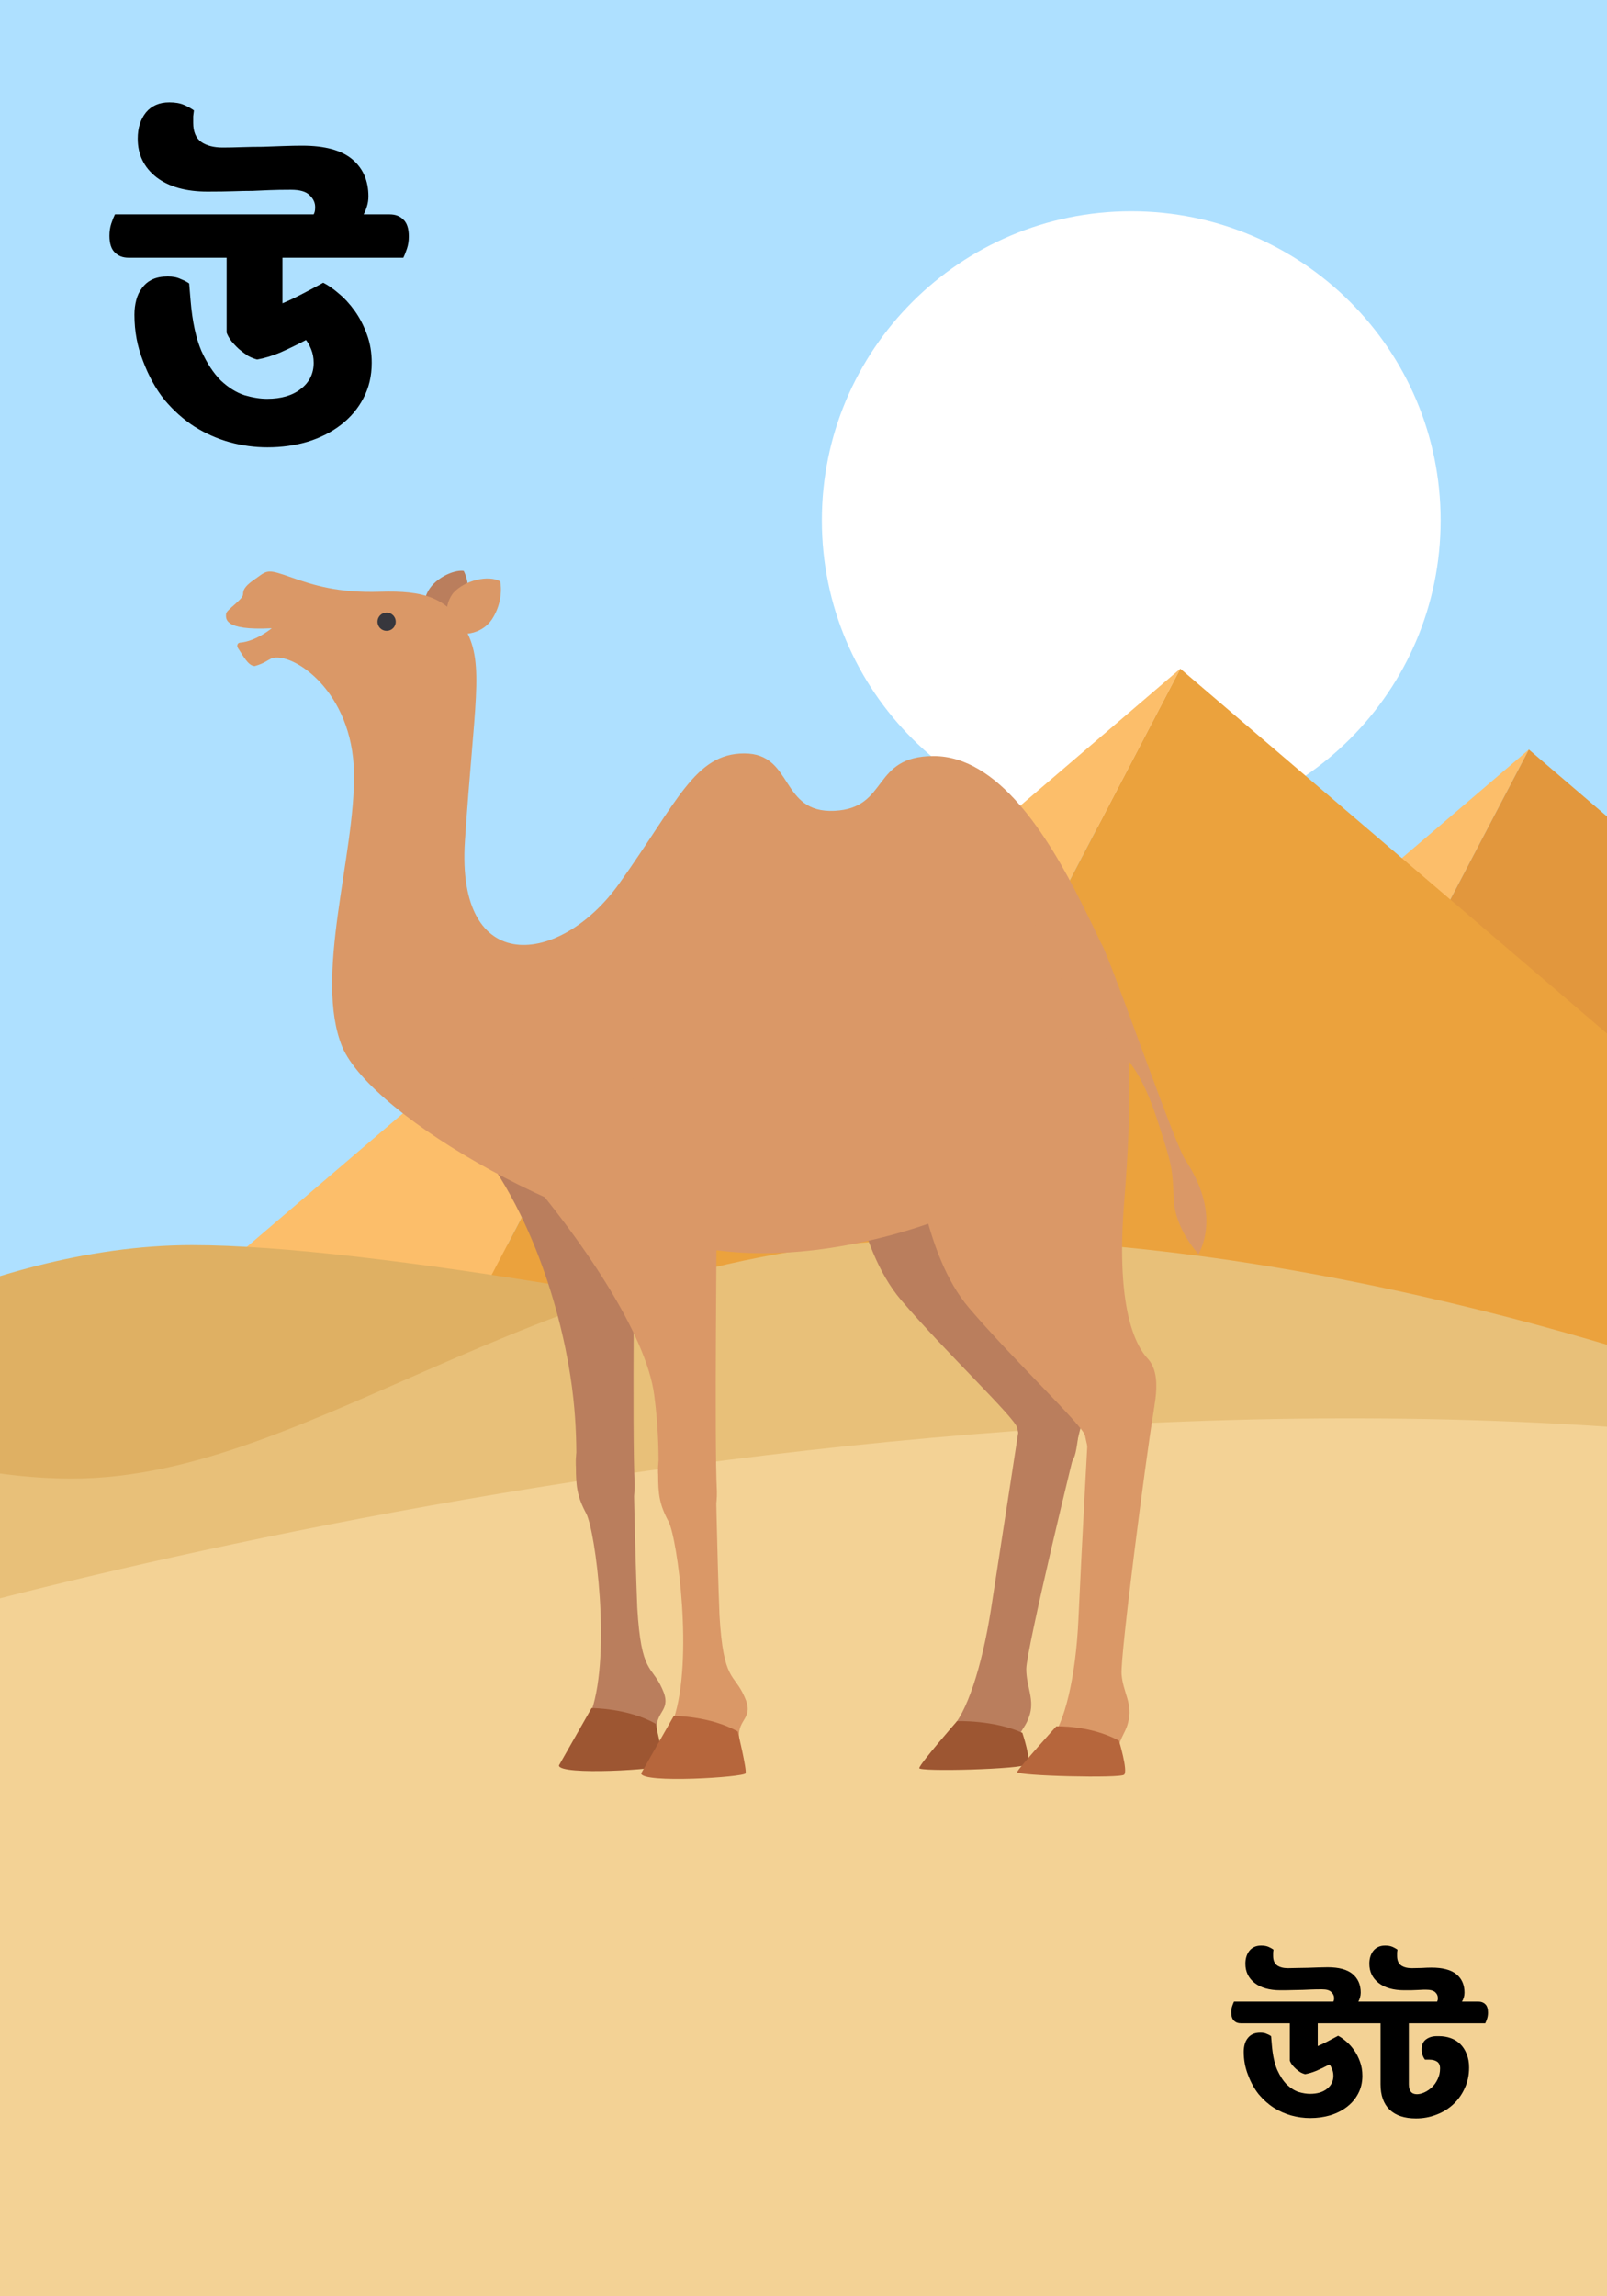 <svg width="350" height="500" viewBox="0 0 350 500" fill="none" xmlns="http://www.w3.org/2000/svg">
<rect x="0" y="0" width="350" height="500" fill="#808080" stroke="none"/>
<g clip-path="url(#clip0_597_1539)">
<rect width="350" height="500" fill="#AEE0FF"/>
<g clip-path="url(#clip1_597_1539)">
<path d="M246.382 180.602C283.597 180.602 313.765 150.471 313.765 113.301C313.765 76.132 283.597 46 246.382 46C209.168 46 179 76.132 179 113.301C179 150.471 209.168 180.602 246.382 180.602Z" fill="white"/>
<path d="M133.676 333.59H243.705L332.98 163.207L133.676 333.59Z" fill="#FCBE6A"/>
<path d="M332.98 163.207L243.705 333.59H531.999L332.98 163.207Z" fill="#E2973D"/>
<path d="M58.049 315.984H168.078L257.068 145.602L58.049 315.984Z" fill="#FCBE6A"/>
<path d="M257.068 145.602L168.078 315.984H456.372L257.068 145.602Z" fill="#EBA23D"/>
<path d="M5.734 312.576H88.754L156.136 183.938L5.734 312.576Z" fill="#FCBE6A"/>
<path d="M156.136 183.938L88.754 312.576H306.538L156.136 183.938Z" fill="#EBA23D"/>
<path d="M-48 299.796C-48 299.796 -4.784 271.115 41.843 271.115C119.461 271.115 363.971 330.749 363.971 330.749V391.803H-48V299.796Z" fill="#DFB063"/>
<path d="M-43.166 307.463C-43.166 307.463 -16.441 321.946 15.687 321.946C69.422 321.946 119.746 269.695 207.599 269.695C295.452 269.695 383.873 304.056 383.873 304.056V494.033H-43.166V307.463Z" fill="#E8C079"/>
<path d="M-42.315 359.715C-42.315 359.715 177.744 290.142 383.872 313.712V545.716H-42.315V359.715Z" fill="#F3D295"/>
<path d="M182.294 232.495C183.715 249.818 186.558 271.683 196.225 283.042C205.892 294.401 220.96 308.6 221.529 310.871C222.098 313.427 222.951 319.959 228.921 319.959C234.892 319.959 234.039 316.551 235.176 310.871C236.313 305.192 238.588 297.809 235.176 294.117C231.764 290.426 228.352 281.054 230.058 260.041C231.764 239.027 231.764 221.704 228.637 213.185C225.509 204.666 209.872 196.715 197.078 198.987C184.852 201.259 181.441 222.272 182.294 232.495Z" fill="#BA7E5D"/>
<path d="M207.028 376.469C210.44 373.346 213.852 363.123 215.842 350.344C217.832 337.565 222.665 306.045 223.234 302.353C223.803 298.661 228.067 297.525 231.763 298.093C235.459 298.661 238.303 300.081 236.028 308.316C233.754 316.551 223.518 359.431 223.518 363.407C223.518 367.382 225.508 370.222 224.087 373.914C223.234 376.469 221.528 377.321 220.959 381.013C220.959 384.705 206.459 381.865 207.028 376.469Z" fill="#BA7E5D"/>
<path d="M200.206 384.989C200.49 383.853 208.451 374.766 208.451 374.766C208.451 374.766 216.412 374.482 222.667 377.321C222.667 377.321 224.657 383.285 223.804 384.137C222.951 385.273 199.921 385.841 200.206 384.989Z" fill="#9D5632"/>
<path d="M100.98 245.558C116.902 263.732 122.872 289.005 124.578 302.068C126.284 315.13 124.863 321.378 126.284 326.205C127.99 331.033 138.51 334.157 138.225 323.082C137.657 312.007 138.225 265.152 138.225 254.361C138.225 223.976 76.245 217.444 100.98 245.558Z" fill="#BA7E5D"/>
<path d="M125.431 319.39C125.431 323.65 125.715 325.922 127.706 329.613C129.696 333.589 133.108 359.714 128.843 372.493C124.578 385.272 143.343 380.444 143.058 376.468C142.774 372.493 146.47 372.493 144.196 367.665C141.921 362.554 139.647 364.542 138.794 350.059C138.225 335.577 137.941 317.402 137.941 317.402C137.941 317.402 137.941 310.871 131.117 310.871C124.578 310.871 125.431 319.39 125.431 319.39Z" fill="#BA7E5D"/>
<path d="M121.734 384.419L128.842 371.924C128.842 371.924 136.803 371.924 142.774 375.331C142.774 375.331 144.764 383.567 144.479 384.419C144.195 385.27 121.734 386.69 121.734 384.419Z" fill="#9D5632"/>
<path d="M94.441 136.229C94.441 136.229 91.313 132.821 93.019 129.13C94.441 126.006 98.705 124.018 100.98 124.302C100.98 124.302 102.686 127.142 101.548 131.118C100.695 135.093 97.284 136.797 94.441 136.229Z" fill="#BA7E5D"/>
<path d="M59.186 143.327C63.735 141.908 76.813 150.427 77.097 168.317C77.382 186.207 68.284 212.616 74.538 227.951C81.078 243.285 126.284 269.411 158.695 272.534C191.107 275.658 233.186 257.2 240.862 239.878C248.539 222.555 242.852 211.197 235.46 196.43C228.068 181.664 217.264 164.625 203.333 164.625C189.686 164.625 193.666 175.984 181.725 176.552C169.784 177.12 172.911 164.057 162.107 164.057C151.303 164.057 147.607 174.564 134.813 192.454C122.019 210.345 99.274 212.9 101.264 183.083C103.254 153.266 105.529 144.747 101.548 137.364C97.568 129.981 92.166 128.561 82.784 128.845C73.686 129.129 68.284 127.425 63.45 125.721C58.617 124.017 58.333 124.017 56.058 125.721C53.499 127.425 52.931 128.277 52.931 129.413C52.931 130.549 49.235 132.821 49.235 133.672C49.235 134.524 48.382 137.364 59.186 136.796C59.186 136.796 55.774 139.636 52.362 139.92C51.793 139.92 51.509 140.488 51.793 141.056C52.931 142.76 54.068 145.031 55.489 145.031C57.48 144.463 58.048 143.895 59.186 143.327Z" fill="#DA9867"/>
<path d="M197.078 234.199C198.5 251.521 201.343 273.387 211.01 284.745C220.676 296.104 235.745 310.303 236.314 312.575C236.882 315.13 237.735 321.662 243.706 321.662C249.961 321.662 248.823 318.254 249.961 312.575C251.382 306.895 253.372 299.512 249.961 295.82C246.549 292.129 243.137 282.758 244.843 261.744C246.549 240.73 246.549 223.408 243.421 214.888C240.294 206.369 224.657 198.418 211.863 200.69C199.353 202.962 196.225 223.976 197.078 234.199Z" fill="#DA9867"/>
<path d="M228.637 379.024C231.765 375.616 234.323 365.393 234.892 352.331C235.461 339.268 237.167 307.747 237.451 303.772C237.735 299.796 241.716 298.376 245.696 298.66C249.676 298.944 252.52 299.796 251.098 308.315C249.676 316.834 243.99 360.282 244.274 364.541C244.559 368.517 246.833 371.073 245.696 375.048C245.127 377.604 243.421 378.74 243.421 382.432C243.421 385.839 223.804 384.135 228.637 379.024Z" fill="#DA9867"/>
<path d="M221.53 385.839C222.099 384.703 230.059 375.9 230.059 375.9C230.059 375.9 237.452 375.616 243.706 379.024C243.706 379.024 245.697 385.555 244.844 386.407C244.275 387.259 221.246 386.691 221.53 385.839Z" fill="#B6663C"/>
<path d="M111.215 251.805C127.136 269.979 140.783 290.709 142.489 303.772C144.195 316.834 142.774 323.082 144.195 327.909C145.901 332.737 156.421 335.861 156.136 324.786C155.568 313.711 156.136 266.856 156.136 256.065C156.136 225.68 86.764 223.692 111.215 251.805Z" fill="#DA9867"/>
<path d="M143.343 321.093C143.343 325.353 143.627 327.625 145.618 331.316C147.608 335.292 151.02 361.417 146.755 374.196C142.49 386.975 161.255 382.147 160.971 378.172C160.686 374.196 164.382 374.196 162.108 369.368C159.833 364.257 157.559 366.245 156.706 351.762C156.137 337.28 155.853 319.106 155.853 319.106C155.853 319.106 155.853 312.574 149.029 312.574C142.49 312.574 143.343 321.093 143.343 321.093Z" fill="#DA9867"/>
<path d="M139.646 386.124L146.754 373.629C146.754 373.629 154.715 373.629 160.686 377.037C160.686 377.037 162.676 385.272 162.392 386.124C162.107 386.976 139.646 388.395 139.646 386.124Z" fill="#B6663C"/>
<path d="M240.579 206.937C244.843 217.16 255.932 249.249 258.206 252.657C260.481 256.064 265.314 264.583 261.049 273.102C261.049 273.102 255.932 267.707 255.647 261.176C255.363 254.644 255.363 254.076 252.52 245.273C249.677 236.47 246.549 228.519 235.745 222.556C225.226 216.592 235.177 193.875 240.579 206.937Z" fill="#DA9867"/>
<path d="M98.137 137.365C98.137 137.365 95.862 132.822 98.705 129.13C101.264 126.29 106.382 125.154 108.941 126.574C108.941 126.574 109.794 130.266 107.519 134.241C105.529 137.933 100.98 138.785 98.137 137.365Z" fill="#DA9867"/>
<path d="M84.205 137.364C85.304 137.364 86.195 136.474 86.195 135.376C86.195 134.279 85.304 133.389 84.205 133.389C83.106 133.389 82.215 134.279 82.215 135.376C82.215 136.474 83.106 137.364 84.205 137.364Z" fill="#37373D"/>
</g>
<path d="M68.32 46.68C68.427 46.467 68.507 46.253 68.56 46.04C68.613 45.827 68.64 45.507 68.64 45.08C68.64 44.12 68.24 43.267 67.44 42.52C66.693 41.72 65.333 41.32 63.36 41.32C61.547 41.32 60 41.347 58.72 41.4C57.493 41.453 56.24 41.507 54.96 41.56C53.733 41.56 52.373 41.587 50.88 41.64C49.387 41.693 47.493 41.72 45.2 41.72C40.507 41.72 36.8 40.68 34.08 38.6C31.36 36.467 30 33.667 30 30.2C30 27.907 30.587 26.013 31.76 24.52C32.987 23.027 34.693 22.28 36.88 22.28C38.16 22.28 39.227 22.467 40.08 22.84C40.933 23.213 41.653 23.613 42.24 24.04C42.187 24.413 42.133 24.84 42.08 25.32C42.08 25.747 42.08 26.227 42.08 26.76C42.08 28.68 42.667 30.067 43.84 30.92C45.013 31.72 46.56 32.12 48.48 32.12C49.76 32.12 51.147 32.093 52.64 32.04C54.187 31.987 55.707 31.96 57.2 31.96C58.747 31.907 60.267 31.853 61.76 31.8C63.253 31.747 64.613 31.72 65.84 31.72C70.747 31.72 74.373 32.707 76.72 34.68C79.067 36.653 80.24 39.347 80.24 42.76C80.24 43.507 80.133 44.227 79.92 44.92C79.707 45.613 79.467 46.2 79.2 46.68H84.88C86.107 46.68 87.093 47.053 87.84 47.8C88.64 48.547 89.04 49.773 89.04 51.48C89.04 52.44 88.907 53.32 88.64 54.12C88.373 54.92 88.107 55.587 87.84 56.12H61.52V66.04C62.587 65.613 63.947 64.973 65.6 64.12C67.253 63.267 68.853 62.413 70.4 61.56C71.467 62.093 72.613 62.893 73.84 63.96C75.067 64.973 76.213 66.227 77.28 67.72C78.347 69.213 79.227 70.92 79.92 72.84C80.613 74.707 80.96 76.76 80.96 79C80.96 81.88 80.347 84.467 79.12 86.76C77.947 89 76.32 90.92 74.24 92.52C72.16 94.12 69.733 95.347 66.96 96.2C64.24 97 61.333 97.4 58.24 97.4C55.467 97.4 52.72 97.027 50 96.28C47.333 95.533 44.8 94.413 42.4 92.92C40 91.373 37.813 89.427 35.84 87.08C33.92 84.68 32.347 81.827 31.12 78.52C30.533 77.027 30.08 75.453 29.76 73.8C29.44 72.093 29.28 70.333 29.28 68.52C29.28 67.4 29.413 66.333 29.68 65.32C29.947 64.307 30.373 63.427 30.96 62.68C31.547 61.88 32.293 61.267 33.2 60.84C34.107 60.413 35.227 60.2 36.56 60.2C37.68 60.2 38.613 60.387 39.36 60.76C40.16 61.08 40.773 61.4 41.2 61.72L41.52 65.56C41.893 69.987 42.667 73.587 43.84 76.36C45.067 79.08 46.48 81.24 48.08 82.84C49.733 84.387 51.44 85.453 53.2 86.04C55.013 86.573 56.667 86.84 58.16 86.84C61.253 86.84 63.707 86.12 65.52 84.68C67.387 83.24 68.32 81.347 68.32 79C68.32 77.933 68.133 76.947 67.76 76.04C67.387 75.133 67.013 74.467 66.64 74.04C64.72 75.053 62.853 75.96 61.04 76.76C59.227 77.507 57.547 78.013 56 78.28C55.36 78.12 54.693 77.853 54 77.48C53.36 77.053 52.72 76.573 52.08 76.04C51.493 75.507 50.933 74.92 50.4 74.28C49.92 73.64 49.573 73.027 49.36 72.44V56.12H28C26.773 56.12 25.787 55.747 25.04 55C24.24 54.253 23.84 53.027 23.84 51.32C23.84 50.36 23.973 49.48 24.24 48.68C24.507 47.88 24.773 47.213 25.04 46.68H68.32Z" fill="black"/>
<path d="M290.402 435.84C290.456 435.733 290.496 435.627 290.522 435.52C290.549 435.413 290.562 435.253 290.562 435.04C290.562 434.56 290.362 434.133 289.962 433.76C289.589 433.36 288.909 433.16 287.922 433.16C287.016 433.16 286.242 433.173 285.602 433.2C284.989 433.227 284.362 433.253 283.722 433.28C283.109 433.28 282.429 433.293 281.682 433.32C280.936 433.347 279.989 433.36 278.842 433.36C276.496 433.36 274.642 432.84 273.282 431.8C271.922 430.733 271.242 429.333 271.242 427.6C271.242 426.453 271.536 425.507 272.122 424.76C272.736 424.013 273.589 423.64 274.682 423.64C275.322 423.64 275.856 423.733 276.282 423.92C276.709 424.107 277.069 424.307 277.362 424.52C277.336 424.707 277.309 424.92 277.282 425.16C277.282 425.373 277.282 425.613 277.282 425.88C277.282 426.84 277.576 427.533 278.162 427.96C278.749 428.36 279.522 428.56 280.482 428.56C281.122 428.56 281.816 428.547 282.562 428.52C283.336 428.493 284.096 428.48 284.842 428.48C285.616 428.453 286.376 428.427 287.122 428.4C287.869 428.373 288.549 428.36 289.162 428.36C291.616 428.36 293.429 428.853 294.602 429.84C295.776 430.827 296.362 432.173 296.362 433.88C296.362 434.253 296.309 434.613 296.202 434.96C296.096 435.307 295.976 435.6 295.842 435.84H298.682C299.296 435.84 299.789 436.027 300.162 436.4C300.562 436.773 300.762 437.387 300.762 438.24C300.762 438.72 300.696 439.16 300.562 439.56C300.429 439.96 300.296 440.293 300.162 440.56H287.002V445.52C287.536 445.307 288.216 444.987 289.042 444.56C289.869 444.133 290.669 443.707 291.442 443.28C291.976 443.547 292.549 443.947 293.162 444.48C293.776 444.987 294.349 445.613 294.882 446.36C295.416 447.107 295.856 447.96 296.202 448.92C296.549 449.853 296.722 450.88 296.722 452C296.722 453.44 296.416 454.733 295.802 455.88C295.216 457 294.402 457.96 293.362 458.76C292.322 459.56 291.109 460.173 289.722 460.6C288.362 461 286.909 461.2 285.362 461.2C283.976 461.2 282.602 461.013 281.242 460.64C279.909 460.267 278.642 459.707 277.442 458.96C276.242 458.187 275.149 457.213 274.162 456.04C273.202 454.84 272.416 453.413 271.802 451.76C271.509 451.013 271.282 450.227 271.122 449.4C270.962 448.547 270.882 447.667 270.882 446.76C270.882 446.2 270.949 445.667 271.082 445.16C271.216 444.653 271.429 444.213 271.722 443.84C272.016 443.44 272.389 443.133 272.842 442.92C273.296 442.707 273.856 442.6 274.522 442.6C275.082 442.6 275.549 442.693 275.922 442.88C276.322 443.04 276.629 443.2 276.842 443.36L277.002 445.28C277.189 447.493 277.576 449.293 278.162 450.68C278.776 452.04 279.482 453.12 280.282 453.92C281.109 454.693 281.962 455.227 282.842 455.52C283.749 455.787 284.576 455.92 285.322 455.92C286.869 455.92 288.096 455.56 289.002 454.84C289.936 454.12 290.402 453.173 290.402 452C290.402 451.467 290.309 450.973 290.122 450.52C289.936 450.067 289.749 449.733 289.562 449.52C288.602 450.027 287.669 450.48 286.762 450.88C285.856 451.253 285.016 451.507 284.242 451.64C283.922 451.56 283.589 451.427 283.242 451.24C282.922 451.027 282.602 450.787 282.282 450.52C281.989 450.253 281.709 449.96 281.442 449.64C281.202 449.32 281.029 449.013 280.922 448.72V440.56H270.242C269.629 440.56 269.136 440.373 268.762 440C268.362 439.627 268.162 439.013 268.162 438.16C268.162 437.68 268.229 437.24 268.362 436.84C268.496 436.44 268.629 436.107 268.762 435.84H290.402ZM313 435.84C313.053 435.733 313.093 435.627 313.12 435.52C313.146 435.413 313.16 435.253 313.16 435.04C313.16 434.56 312.973 434.147 312.6 433.8C312.226 433.427 311.533 433.24 310.52 433.24C310.066 433.24 309.666 433.253 309.32 433.28C309 433.28 308.68 433.293 308.36 433.32C308.04 433.32 307.68 433.333 307.28 433.36C306.906 433.36 306.426 433.36 305.84 433.36C303.493 433.36 301.64 432.84 300.28 431.8C298.92 430.733 298.24 429.333 298.24 427.6C298.24 426.453 298.533 425.507 299.12 424.76C299.733 424.013 300.586 423.64 301.68 423.64C302.32 423.64 302.853 423.733 303.28 423.92C303.706 424.107 304.066 424.307 304.36 424.52C304.333 424.707 304.306 424.92 304.28 425.16C304.28 425.373 304.28 425.613 304.28 425.88C304.28 426.84 304.573 427.533 305.16 427.96C305.746 428.36 306.52 428.56 307.48 428.56C308.12 428.56 308.84 428.547 309.64 428.52C310.466 428.467 311.173 428.44 311.76 428.44C314.213 428.44 316.026 428.92 317.2 429.88C318.373 430.84 318.96 432.173 318.96 433.88C318.96 434.253 318.906 434.613 318.8 434.96C318.693 435.307 318.56 435.6 318.4 435.84H322C322.613 435.84 323.106 436.027 323.48 436.4C323.88 436.773 324.08 437.387 324.08 438.24C324.08 438.72 324.013 439.16 323.88 439.56C323.746 439.96 323.613 440.293 323.48 440.56H306.84V453.84C306.84 455.28 307.426 456 308.6 456C309.106 456 309.653 455.867 310.24 455.6C310.826 455.333 311.373 454.96 311.88 454.48C312.386 454 312.8 453.413 313.12 452.72C313.466 452.027 313.64 451.253 313.64 450.4C313.64 449.707 313.426 449.213 313 448.92C312.573 448.627 312.013 448.48 311.32 448.48H310.36C310.146 448.213 309.973 447.893 309.84 447.52C309.706 447.147 309.64 446.733 309.64 446.28C309.64 445.267 309.946 444.533 310.56 444.08C311.2 443.6 311.986 443.36 312.92 443.36H313.4C314.333 443.36 315.2 443.507 316 443.8C316.8 444.093 317.493 444.533 318.08 445.12C318.666 445.707 319.12 446.427 319.44 447.28C319.786 448.107 319.96 449.08 319.96 450.2C319.96 451.853 319.64 453.36 319 454.72C318.386 456.08 317.546 457.253 316.48 458.24C315.44 459.2 314.213 459.947 312.8 460.48C311.413 461.013 309.946 461.28 308.4 461.28C305.893 461.28 303.973 460.64 302.64 459.36C301.333 458.08 300.68 456.24 300.68 453.84V440.56H298.68C298.066 440.56 297.573 440.373 297.2 440C296.8 439.627 296.6 439.013 296.6 438.16C296.6 437.68 296.666 437.24 296.8 436.84C296.933 436.44 297.066 436.107 297.2 435.84H313Z" fill="black"/>
</g>
<defs>
<clipPath id="clip0_597_1539">
<rect width="350" height="500" fill="white"/>
</clipPath>
<clipPath id="clip1_597_1539">
<rect width="580" height="512" fill="white" transform="translate(-48 34)"/>
</clipPath>
</defs>
</svg>
